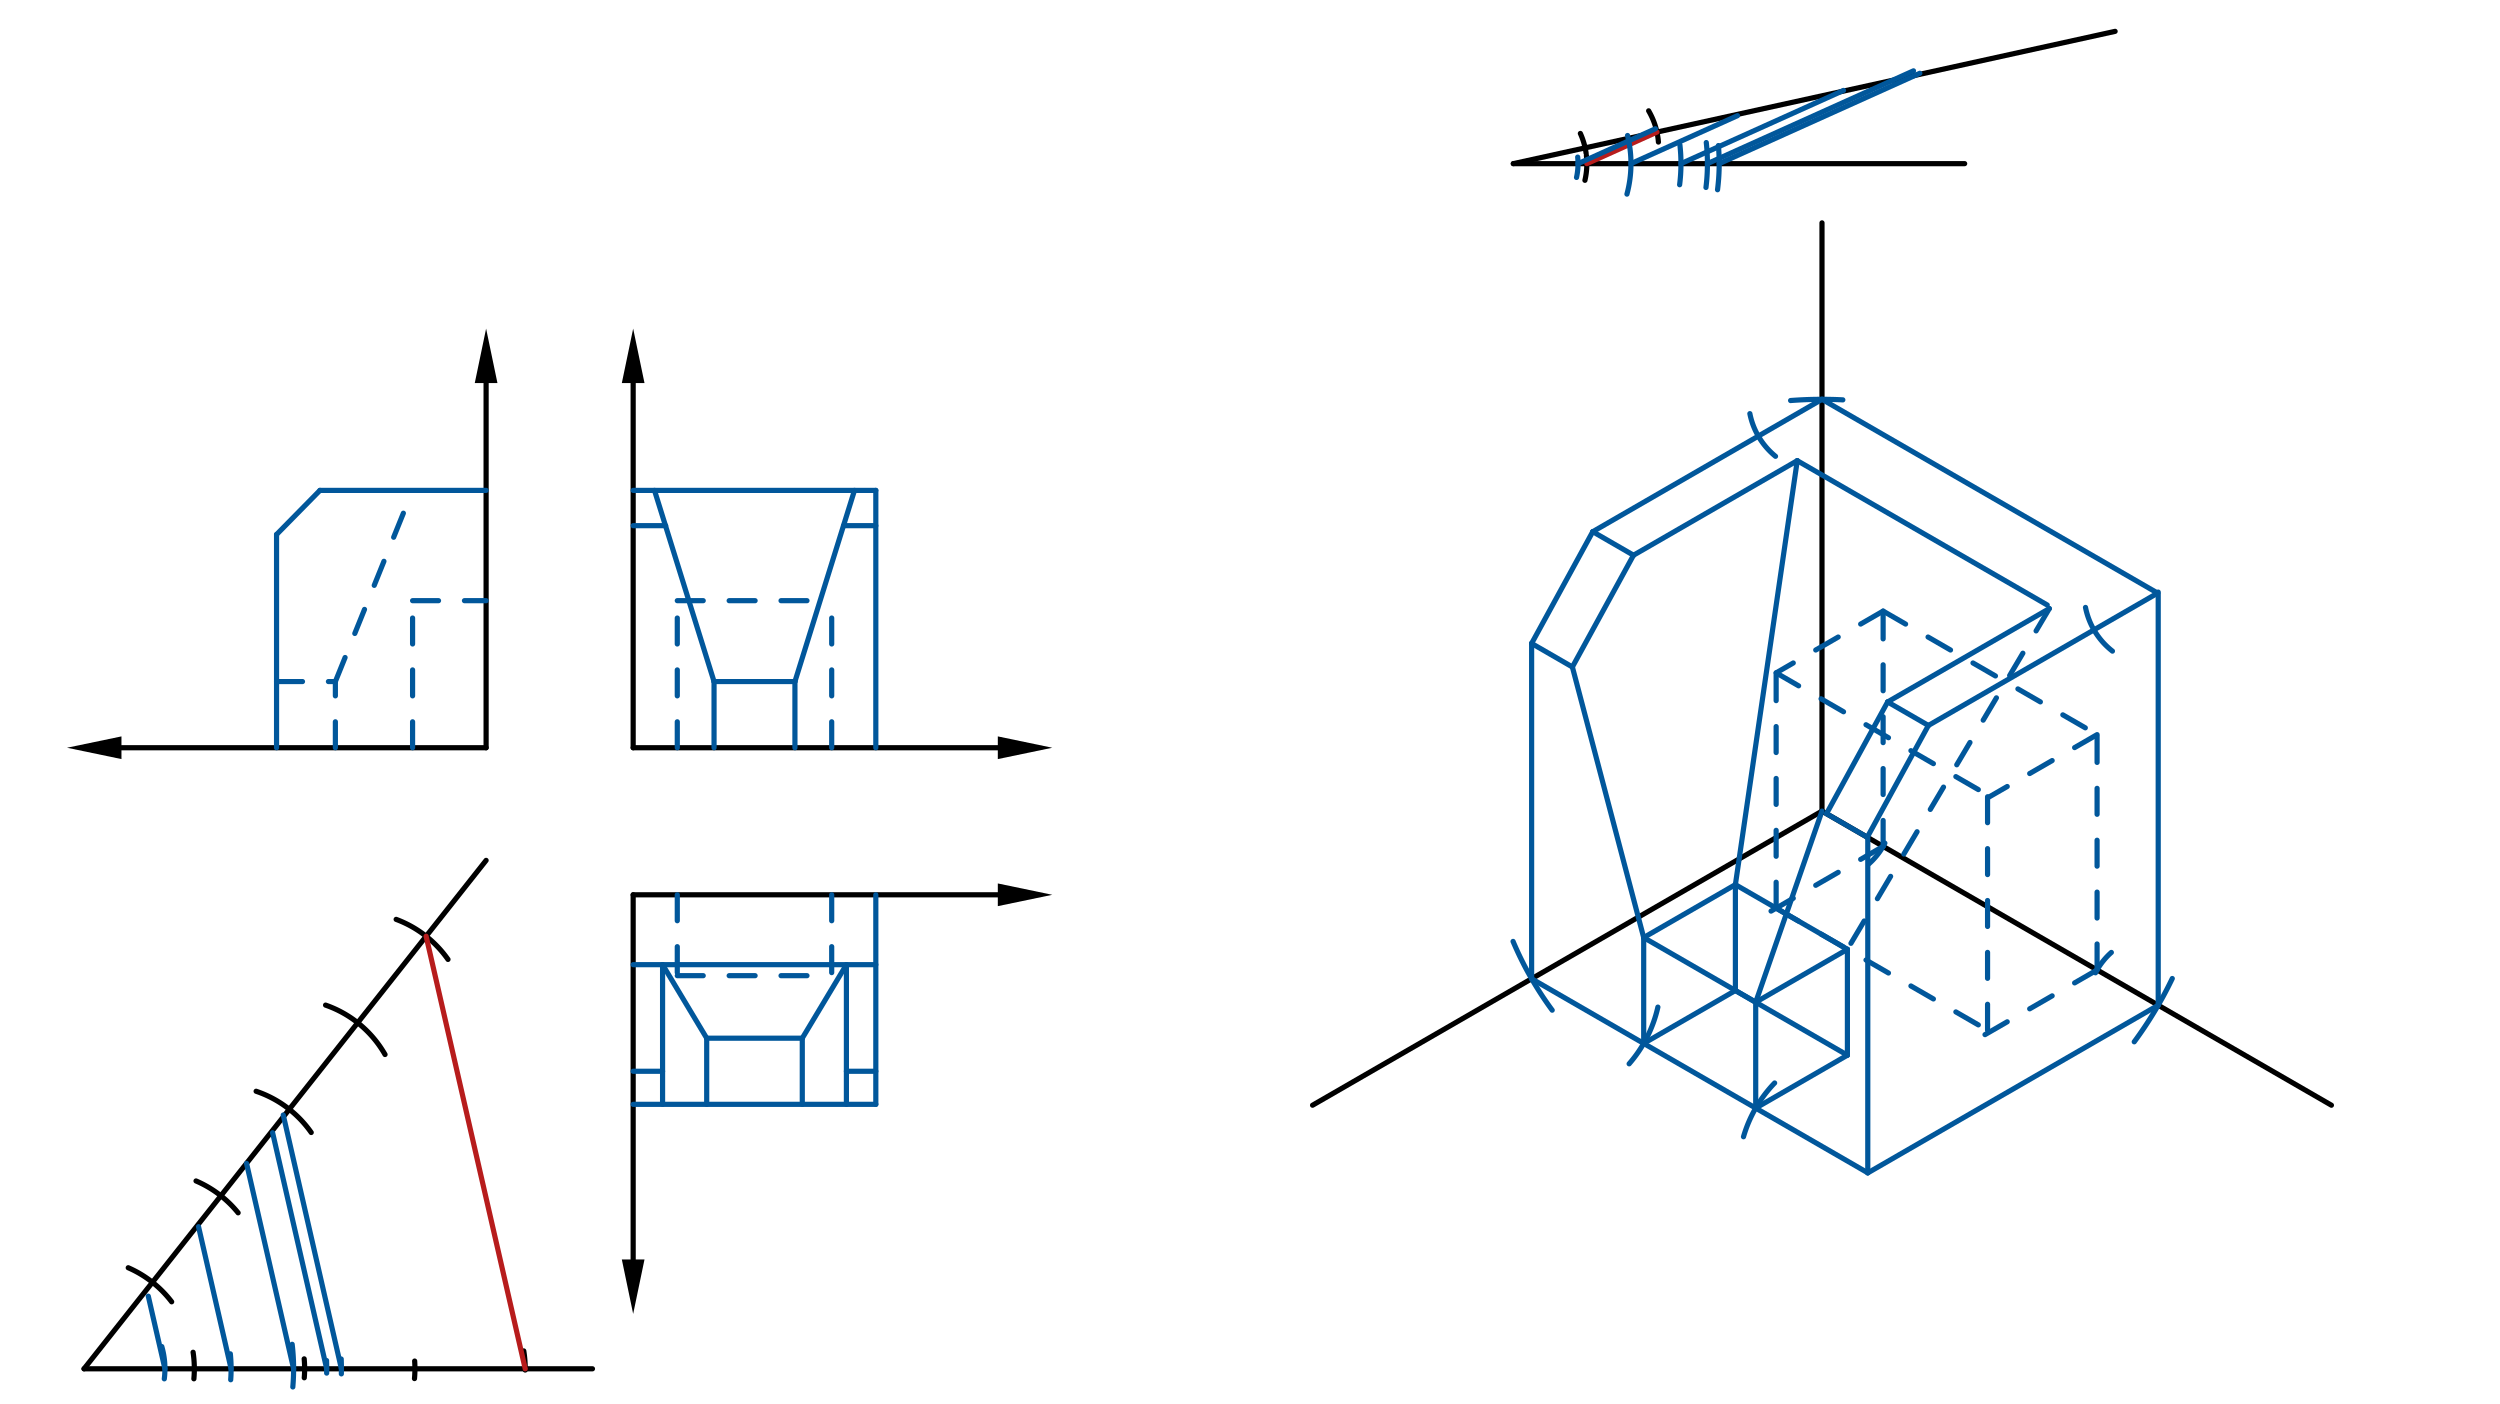 <svg xmlns="http://www.w3.org/2000/svg" class="svg--816" height="100%" preserveAspectRatio="xMidYMid meet" viewBox="0 0 963.78 541.417" width="100%"><defs><marker id="marker-arrow" markerHeight="16" markerUnits="userSpaceOnUse" markerWidth="24" orient="auto-start-reverse" refX="24" refY="4" viewBox="0 0 24 8"><path d="M 0 0 L 24 4 L 0 8 z" stroke="inherit"></path></marker></defs><g class="aux-layer--949"></g><g class="main-layer--75a"><g class="element--733"><line stroke="#000000" stroke-dasharray="none" stroke-linecap="round" stroke-width="2" x1="187.4" x2="187.4" y1="147.688" y2="288.262"></line><path d="M187.4,126.688 l21,4.375 l0,-8.75 z" fill="#000000" stroke="#000000" stroke-width="0" transform="rotate(90, 187.4, 126.688)"></path></g><g class="element--733"><line stroke="#000000" stroke-dasharray="none" stroke-linecap="round" stroke-width="2" x1="187.4" x2="46.825" y1="288.262" y2="288.262"></line><path d="M25.825,288.262 l21,4.375 l0,-8.75 z" fill="#000000" stroke="#000000" stroke-width="0" transform="rotate(0, 25.825, 288.262)"></path></g><g class="element--733"><line stroke="#000000" stroke-dasharray="none" stroke-linecap="round" stroke-width="2" x1="244.093" x2="244.093" y1="288.262" y2="147.687"></line><path d="M244.093,126.687 l21,4.375 l0,-8.75 z" fill="#000000" stroke="#000000" stroke-width="0" transform="rotate(90, 244.093, 126.687)"></path></g><g class="element--733"><line stroke="#000000" stroke-dasharray="none" stroke-linecap="round" stroke-width="2" x1="244.093" x2="384.668" y1="288.262" y2="288.262"></line><path d="M405.668,288.262 l21,4.375 l0,-8.75 z" fill="#000000" stroke="#000000" stroke-width="0" transform="rotate(180, 405.668, 288.262)"></path></g><g class="element--733"><line stroke="#000000" stroke-dasharray="none" stroke-linecap="round" stroke-width="2" x1="244.093" x2="244.093" y1="344.955" y2="485.53"></line><path d="M244.093,506.53 l21,4.375 l0,-8.75 z" fill="#000000" stroke="#000000" stroke-width="0" transform="rotate(270, 244.093, 506.53)"></path></g><g class="element--733"><line stroke="#000000" stroke-dasharray="none" stroke-linecap="round" stroke-width="2" x1="244.093" x2="384.668" y1="344.955" y2="344.955"></line><path d="M405.668,344.955 l21,4.375 l0,-8.75 z" fill="#000000" stroke="#000000" stroke-width="0" transform="rotate(180, 405.668, 344.955)"></path></g><g class="element--733"><line stroke="#01579B" stroke-dasharray="none" stroke-linecap="round" stroke-width="2" x1="106.613" x2="106.613" y1="288.262" y2="206.058"></line></g><g class="element--733"><line stroke="#01579B" stroke-dasharray="none" stroke-linecap="round" stroke-width="2" x1="187.4" x2="123.337" y1="189.05" y2="189.05"></line></g><g class="element--733"><line stroke="#01579B" stroke-dasharray="none" stroke-linecap="round" stroke-width="2" x1="106.613" x2="123.337" y1="206.058" y2="189.05"></line></g><g class="element--733"><line stroke="#01579B" stroke-dasharray="10" stroke-linecap="round" stroke-width="2" x1="129.29" x2="129.29" y1="288.262" y2="262.75"></line></g><g class="element--733"><line stroke="#01579B" stroke-dasharray="10" stroke-linecap="round" stroke-width="2" x1="106.613" x2="129.29" y1="262.75" y2="262.75"></line></g><g class="element--733"><line stroke="#01579B" stroke-dasharray="10" stroke-linecap="round" stroke-width="2" x1="159.054" x2="159.054" y1="288.262" y2="231.569"></line></g><g class="element--733"><line stroke="#01579B" stroke-dasharray="10" stroke-linecap="round" stroke-width="2" x1="159.054" x2="187.4" y1="231.569" y2="231.569"></line></g><g class="element--733"><line stroke="#01579B" stroke-dasharray="10" stroke-linecap="round" stroke-width="2" x1="129.29" x2="159.054" y1="262.75" y2="189.05"></line></g><g class="element--733"><line stroke="#01579B" stroke-dasharray="none" stroke-linecap="round" stroke-width="2" x1="337.636" x2="337.636" y1="288.262" y2="189.05"></line></g><g class="element--733"><line stroke="#01579B" stroke-dasharray="none" stroke-linecap="round" stroke-width="2" x1="337.636" x2="244.093" y1="189.05" y2="189.05"></line></g><g class="element--733"><line stroke="#01579B" stroke-dasharray="none" stroke-linecap="round" stroke-width="2" x1="275.274" x2="275.274" y1="288.262" y2="262.75"></line></g><g class="element--733"><line stroke="#01579B" stroke-dasharray="none" stroke-linecap="round" stroke-width="2" x1="306.455" x2="306.455" y1="288.262" y2="262.75"></line></g><g class="element--733"><line stroke="#01579B" stroke-dasharray="none" stroke-linecap="round" stroke-width="2" x1="275.274" x2="306.455" y1="262.75" y2="262.75"></line></g><g class="element--733"><line stroke="#01579B" stroke-dasharray="none" stroke-linecap="round" stroke-width="2" x1="252.313" x2="275.274" y1="189.05" y2="262.75"></line></g><g class="element--733"><line stroke="#01579B" stroke-dasharray="none" stroke-linecap="round" stroke-width="2" x1="329.416" x2="306.455" y1="189.05" y2="262.75"></line></g><g class="element--733"><line stroke="#01579B" stroke-dasharray="none" stroke-linecap="round" stroke-width="2" x1="244.093" x2="256.627" y1="202.656" y2="202.656"></line></g><g class="element--733"><line stroke="#01579B" stroke-dasharray="none" stroke-linecap="round" stroke-width="2" x1="325.197" x2="337.636" y1="202.656" y2="202.656"></line></g><g class="element--733"><line stroke="#01579B" stroke-dasharray="10" stroke-linecap="round" stroke-width="2" x1="261.101" x2="261.101" y1="288.262" y2="231.569"></line></g><g class="element--733"><line stroke="#01579B" stroke-dasharray="10" stroke-linecap="round" stroke-width="2" x1="320.628" x2="320.628" y1="288.262" y2="231.569"></line></g><g class="element--733"><line stroke="#01579B" stroke-dasharray="10" stroke-linecap="round" stroke-width="2" x1="261.101" x2="320.628" y1="231.569" y2="231.569"></line></g><g class="element--733"><line stroke="#01579B" stroke-dasharray="none" stroke-linecap="round" stroke-width="2" x1="244.093" x2="337.636" y1="425.743" y2="425.743"></line></g><g class="element--733"><line stroke="#01579B" stroke-dasharray="none" stroke-linecap="round" stroke-width="2" x1="337.636" x2="337.636" y1="425.743" y2="344.955"></line></g><g class="element--733"><line stroke="#01579B" stroke-dasharray="none" stroke-linecap="round" stroke-width="2" x1="244.093" x2="255.431" y1="412.987" y2="412.987"></line></g><g class="element--733"><line stroke="#01579B" stroke-dasharray="none" stroke-linecap="round" stroke-width="2" x1="337.636" x2="326.298" y1="412.987" y2="412.987"></line></g><g class="element--733"><line stroke="#01579B" stroke-dasharray="none" stroke-linecap="round" stroke-width="2" x1="272.439" x2="272.439" y1="425.743" y2="400.231"></line></g><g class="element--733"><line stroke="#01579B" stroke-dasharray="none" stroke-linecap="round" stroke-width="2" x1="309.29" x2="309.29" y1="425.743" y2="400.231"></line></g><g class="element--733"><line stroke="#01579B" stroke-dasharray="none" stroke-linecap="round" stroke-width="2" x1="272.439" x2="309.29" y1="400.231" y2="400.231"></line></g><g class="element--733"><line stroke="#01579B" stroke-dasharray="none" stroke-linecap="round" stroke-width="2" x1="244.093" x2="337.636" y1="371.884" y2="371.884"></line></g><g class="element--733"><line stroke="#01579B" stroke-dasharray="none" stroke-linecap="round" stroke-width="2" x1="326.298" x2="309.29" y1="371.884" y2="400.231"></line></g><g class="element--733"><line stroke="#01579B" stroke-dasharray="none" stroke-linecap="round" stroke-width="2" x1="255.431" x2="272.439" y1="371.884" y2="400.231"></line></g><g class="element--733"><line stroke="#01579B" stroke-dasharray="none" stroke-linecap="round" stroke-width="2" x1="255.431" x2="255.431" y1="371.884" y2="425.743"></line></g><g class="element--733"><line stroke="#01579B" stroke-dasharray="none" stroke-linecap="round" stroke-width="2" x1="326.298" x2="326.298" y1="371.884" y2="425.743"></line></g><g class="element--733"><line stroke="#01579B" stroke-dasharray="10" stroke-linecap="round" stroke-width="2" x1="261.101" x2="261.101" y1="344.955" y2="376.136"></line></g><g class="element--733"><line stroke="#01579B" stroke-dasharray="10" stroke-linecap="round" stroke-width="2" x1="320.628" x2="320.628" y1="344.955" y2="376.136"></line></g><g class="element--733"><line stroke="#01579B" stroke-dasharray="10" stroke-linecap="round" stroke-width="2" x1="261.101" x2="320.628" y1="376.136" y2="376.136"></line></g><g class="element--733"><line stroke="#000000" stroke-dasharray="none" stroke-linecap="round" stroke-width="2" x1="702.4" x2="702.4" y1="312.688" y2="85.916"></line></g><g class="element--733"><line stroke="#000000" stroke-dasharray="none" stroke-linecap="round" stroke-width="2" x1="702.4" x2="898.79" y1="312.688" y2="426.073"></line></g><g class="element--733"><line stroke="#000000" stroke-dasharray="none" stroke-linecap="round" stroke-width="2" x1="702.4" x2="506.01" y1="312.688" y2="426.073"></line></g><g class="element--733"><line stroke="#000000" stroke-dasharray="none" stroke-linecap="round" stroke-width="2" x1="32.4" x2="228.4" y1="527.688" y2="527.688"></line></g><g class="element--733"><line stroke="#000000" stroke-dasharray="none" stroke-linecap="round" stroke-width="2" x1="32.4" x2="187.4" y1="527.688" y2="331.688"></line></g><g class="element--733"><path d="M 74.745 531.537 A 42.52 42.52 0 0 0 74.44 521.318" fill="none" stroke="#000000" stroke-dasharray="none" stroke-linecap="round" stroke-width="2"></path></g><g class="element--733"><path d="M 66.176 501.859 A 42.52 42.52 0 0 0 49.443 488.733" fill="none" stroke="#000000" stroke-dasharray="none" stroke-linecap="round" stroke-width="2"></path></g><g class="element--733"><path d="M 75.577 455.277 A 42.52 42.52 0 0 1 91.799 467.553" fill="none" stroke="#000000" stroke-dasharray="none" stroke-linecap="round" stroke-width="2"></path></g><g class="element--733"><path d="M 117.267 523.862 A 42.52 42.52 0 0 1 117.298 531.148" fill="none" stroke="#000000" stroke-dasharray="none" stroke-linecap="round" stroke-width="2"></path></g><g class="element--733"><path d="M 159.855 524.709 A 42.52 42.52 0 0 1 159.792 531.455" fill="none" stroke="#000000" stroke-dasharray="none" stroke-linecap="round" stroke-width="2"></path></g><g class="element--733"><path d="M 202.476 528.158 A 42.52 42.52 0 0 0 201.918 520.805" fill="none" stroke="#000000" stroke-dasharray="none" stroke-linecap="round" stroke-width="2"></path></g><g class="element--733"><path d="M 119.972 436.586 A 42.52 42.52 0 0 0 98.746 420.698" fill="none" stroke="#000000" stroke-dasharray="none" stroke-linecap="round" stroke-width="2"></path></g><g class="element--733"><path d="M 148.433 406.524 A 42.52 42.52 0 0 0 125.517 387.483" fill="none" stroke="#000000" stroke-dasharray="none" stroke-linecap="round" stroke-width="2"></path></g><g class="element--733"><path d="M 172.705 369.86 A 42.52 42.52 0 0 0 152.728 354.433" fill="none" stroke="#000000" stroke-dasharray="none" stroke-linecap="round" stroke-width="2"></path></g><g class="element--733"><line stroke="#B71C1C" stroke-dasharray="none" stroke-linecap="round" stroke-width="2" x1="202.479" x2="164.273" y1="527.688" y2="360.932"></line></g><g class="element--733"><path d="M 112.634 518.248 A 80.787 80.787 0 0 1 112.884 534.686" fill="none" stroke="#01579B" stroke-dasharray="none" stroke-linecap="round" stroke-width="2"></path></g><g class="element--733"><line stroke="#01579B" stroke-dasharray="none" stroke-linecap="round" stroke-width="2" x1="113.187" x2="95.045" y1="527.688" y2="448.502"></line></g><g class="element--733"><path d="M 131.541 523.918 A 99.213 99.213 0 0 1 131.593 529.64" fill="none" stroke="#01579B" stroke-dasharray="none" stroke-linecap="round" stroke-width="2"></path></g><g class="element--733"><line stroke="#01579B" stroke-dasharray="none" stroke-linecap="round" stroke-width="2" x1="131.613" x2="109.197" y1="527.688" y2="429.849"></line></g><g class="element--733"><path d="M 125.889 524.505 A 93.543 93.543 0 0 1 125.929 529.343" fill="none" stroke="#01579B" stroke-dasharray="none" stroke-linecap="round" stroke-width="2"></path></g><g class="element--733"><line stroke="#01579B" stroke-dasharray="none" stroke-linecap="round" stroke-width="2" x1="125.943" x2="105.093" y1="527.688" y2="436.682"></line></g><g class="element--733"><line stroke="#000000" stroke-dasharray="none" stroke-linecap="round" stroke-width="2" x1="583.4" x2="757.4" y1="63.087" y2="63.087"></line></g><g class="element--733"><line stroke="#000000" stroke-dasharray="none" stroke-linecap="round" stroke-width="2" x1="583.4" x2="815.4" y1="63.087" y2="12.087"></line></g><g class="element--733"><path d="M 611.01 69.508 A 28.346 28.346 0 0 0 611.579 60.013" fill="none" stroke="#000000" stroke-dasharray="none" stroke-linecap="round" stroke-width="2"></path></g><g class="element--733"><path d="M 611.462 59.079 A 28.346 28.346 0 0 0 609.25 51.455" fill="none" stroke="#000000" stroke-dasharray="none" stroke-linecap="round" stroke-width="2"></path></g><g class="element--733"><path d="M 635.576 42.728 A 28.346 28.346 0 0 1 639.343 54.759" fill="none" stroke="#000000" stroke-dasharray="none" stroke-linecap="round" stroke-width="2"></path></g><g class="element--733"><line stroke="#B71C1C" stroke-dasharray="none" stroke-linecap="round" stroke-width="2" x1="611.746" x2="638.771" y1="63.087" y2="50.915"></line></g><g class="element--733"><path d="M 647.517 71.215 A 64.63 64.63 0 0 0 647.624 55.851" fill="none" stroke="#01579B" stroke-dasharray="none" stroke-linecap="round" stroke-width="2"></path></g><g class="element--733"><line stroke="#01579B" stroke-dasharray="none" stroke-linecap="round" stroke-width="2" x1="648.03" x2="710.694" y1="63.087" y2="34.863"></line></g><g class="element--733"><path d="M 662.464 56.119 A 79.37 79.37 0 0 1 662.131 73.142" fill="none" stroke="#01579B" stroke-dasharray="none" stroke-linecap="round" stroke-width="2"></path></g><g class="element--733"><line stroke="#01579B" stroke-dasharray="none" stroke-linecap="round" stroke-width="2" x1="662.77" x2="740.115" y1="63.087" y2="28.251"></line></g><g class="element--733"><path d="M 598.389 389.433 A 129.26 129.26 0 0 1 583.305 362.931" fill="none" stroke="#01579B" stroke-dasharray="none" stroke-linecap="round" stroke-width="2"></path></g><g class="element--733"><path d="M 710.427 154.15 A 158.74 158.74 0 0 0 690.302 154.409" fill="none" stroke="#01579B" stroke-dasharray="none" stroke-linecap="round" stroke-width="2"></path></g><g class="element--733"><path d="M 657.67 72.262 A 74.835 74.835 0 0 0 657.792 54.962" fill="none" stroke="#01579B" stroke-dasharray="none" stroke-linecap="round" stroke-width="2"></path></g><g class="element--733"><line stroke="#01579B" stroke-dasharray="none" stroke-linecap="round" stroke-width="2" x1="658.235" x2="737.673" y1="63.087" y2="27.308"></line></g><g class="element--733"><path d="M 822.779 401.624 A 149.669 149.669 0 0 0 837.436 377.233" fill="none" stroke="#01579B" stroke-dasharray="none" stroke-linecap="round" stroke-width="2"></path></g><g class="element--733"><line stroke="#01579B" stroke-dasharray="none" stroke-linecap="round" stroke-width="2" x1="832.017" x2="832.017" y1="387.522" y2="228.258"></line></g><g class="element--733"><line stroke="#01579B" stroke-dasharray="none" stroke-linecap="round" stroke-width="2" x1="702.4" x2="831.791" y1="153.947" y2="228.651"></line></g><g class="element--733"><line stroke="#01579B" stroke-dasharray="none" stroke-linecap="round" stroke-width="2" x1="832.017" x2="720.028" y1="387.522" y2="452.179"></line></g><g class="element--733"><line stroke="#01579B" stroke-dasharray="none" stroke-linecap="round" stroke-width="2" x1="590.458" x2="720.051" y1="377.317" y2="452.138"></line></g><g class="element--733"><line stroke="#01579B" stroke-dasharray="none" stroke-linecap="round" stroke-width="2" x1="590.458" x2="590.458" y1="377.317" y2="248.058"></line></g><g class="element--733"><line stroke="#01579B" stroke-dasharray="none" stroke-linecap="round" stroke-width="2" x1="702.4" x2="614.024" y1="153.947" y2="204.971"></line></g><g class="element--733"><line stroke="#01579B" stroke-dasharray="none" stroke-linecap="round" stroke-width="2" x1="614.024" x2="590.458" y1="204.971" y2="248.058"></line></g><g class="element--733"><line stroke="#01579B" stroke-dasharray="none" stroke-linecap="round" stroke-width="2" x1="831.791" x2="743.415" y1="228.651" y2="279.675"></line></g><g class="element--733"><line stroke="#01579B" stroke-dasharray="none" stroke-linecap="round" stroke-width="2" x1="720.051" x2="720.051" y1="452.138" y2="322.831"></line></g><g class="element--733"><line stroke="#01579B" stroke-dasharray="none" stroke-linecap="round" stroke-width="2" x1="743.415" x2="719.846" y1="279.675" y2="322.766"></line></g><g class="element--733"><line stroke="#01579B" stroke-dasharray="none" stroke-linecap="round" stroke-width="2" x1="614.024" x2="629.736" y1="204.971" y2="214.042"></line></g><g class="element--733"><line stroke="#01579B" stroke-dasharray="none" stroke-linecap="round" stroke-width="2" x1="590.458" x2="606.169" y1="248.058" y2="257.128"></line></g><g class="element--733"><line stroke="#01579B" stroke-dasharray="none" stroke-linecap="round" stroke-width="2" x1="743.415" x2="727.704" y1="279.675" y2="270.604"></line></g><g class="element--733"><line stroke="#01579B" stroke-dasharray="none" stroke-linecap="round" stroke-width="2" x1="719.848" x2="704.137" y1="322.761" y2="313.69"></line></g><g class="element--733"><line stroke="#01579B" stroke-dasharray="none" stroke-linecap="round" stroke-width="2" x1="629.736" x2="606.169" y1="214.042" y2="257.128"></line></g><g class="element--733"><line stroke="#01579B" stroke-dasharray="none" stroke-linecap="round" stroke-width="2" x1="727.704" x2="704.159" y1="270.604" y2="313.65"></line></g><g class="element--733"><path d="M 674.597 159.47 A 28.346 28.346 0 0 0 684.481 175.911" fill="none" stroke="#01579B" stroke-dasharray="none" stroke-linecap="round" stroke-width="2"></path></g><g class="element--733"><path d="M 814.368 251.011 A 28.346 28.346 0 0 1 803.987 234.174" fill="none" stroke="#01579B" stroke-dasharray="none" stroke-linecap="round" stroke-width="2"></path></g><g class="element--733"><line stroke="#01579B" stroke-dasharray="none" stroke-linecap="round" stroke-width="2" x1="629.736" x2="692.866" y1="214.042" y2="177.594"></line></g><g class="element--733"><line stroke="#01579B" stroke-dasharray="none" stroke-linecap="round" stroke-width="2" x1="692.866" x2="789.239" y1="177.594" y2="233.235"></line></g><g class="element--733"><line stroke="#01579B" stroke-dasharray="none" stroke-linecap="round" stroke-width="2" x1="727.704" x2="790.036" y1="270.604" y2="234.616"></line></g><g class="element--733"><path d="M 63.34 531.555 A 31.181 31.181 0 0 0 62.381 519.121" fill="none" stroke="#01579B" stroke-dasharray="none" stroke-linecap="round" stroke-width="2"></path></g><g class="element--733"><line stroke="#01579B" stroke-dasharray="none" stroke-linecap="round" stroke-width="2" x1="63.581" x2="57.168" y1="527.688" y2="499.695"></line></g><g class="element--733"><path d="M 607.772 68.405 A 24.945 24.945 0 0 0 608.218 60.571" fill="none" stroke="#01579B" stroke-dasharray="none" stroke-linecap="round" stroke-width="2"></path></g><g class="element--733"><line stroke="#01579B" stroke-dasharray="none" stroke-linecap="round" stroke-width="2" x1="608.345" x2="638.197" y1="63.087" y2="49.642"></line></g><g class="element--733"><path d="M 628.056 410.109 A 49.89 49.89 0 0 0 639.133 388.257" fill="none" stroke="#01579B" stroke-dasharray="none" stroke-linecap="round" stroke-width="2"></path></g><g class="element--733"><path d="M 672.141 438.226 A 49.89 49.89 0 0 1 684.139 417.507" fill="none" stroke="#01579B" stroke-dasharray="none" stroke-linecap="round" stroke-width="2"></path></g><g class="element--733"><line stroke="#01579B" stroke-dasharray="none" stroke-linecap="round" stroke-width="2" x1="633.663" x2="633.663" y1="402.262" y2="361.443"></line></g><g class="element--733"><line stroke="#01579B" stroke-dasharray="none" stroke-linecap="round" stroke-width="2" x1="676.846" x2="676.846" y1="427.194" y2="386.375"></line></g><g class="element--733"><line stroke="#01579B" stroke-dasharray="none" stroke-linecap="round" stroke-width="2" x1="633.663" x2="676.846" y1="361.443" y2="386.375"></line></g><g class="element--733"><line stroke="#01579B" stroke-dasharray="none" stroke-linecap="round" stroke-width="2" x1="702.4" x2="676.846" y1="312.688" y2="386.375"></line></g><g class="element--733"><line stroke="#01579B" stroke-dasharray="none" stroke-linecap="round" stroke-width="2" x1="606.169" x2="633.663" y1="257.128" y2="361.443"></line></g><g class="element--733"><line stroke="#01579B" stroke-dasharray="none" stroke-linecap="round" stroke-width="2" x1="676.846" x2="712.196" y1="427.194" y2="406.784"></line></g><g class="element--733"><line stroke="#01579B" stroke-dasharray="none" stroke-linecap="round" stroke-width="2" x1="633.663" x2="669.014" y1="402.262" y2="381.853"></line></g><g class="element--733"><line stroke="#01579B" stroke-dasharray="none" stroke-linecap="round" stroke-width="2" x1="669.014" x2="712.196" y1="381.853" y2="406.784"></line></g><g class="element--733"><line stroke="#01579B" stroke-dasharray="none" stroke-linecap="round" stroke-width="2" x1="712.196" x2="712.196" y1="406.784" y2="365.965"></line></g><g class="element--733"><line stroke="#01579B" stroke-dasharray="none" stroke-linecap="round" stroke-width="2" x1="669.014" x2="669.014" y1="381.853" y2="341.034"></line></g><g class="element--733"><line stroke="#01579B" stroke-dasharray="none" stroke-linecap="round" stroke-width="2" x1="669.014" x2="633.663" y1="341.034" y2="361.443"></line></g><g class="element--733"><line stroke="#01579B" stroke-dasharray="none" stroke-linecap="round" stroke-width="2" x1="712.196" x2="676.846" y1="365.965" y2="386.375"></line></g><g class="element--733"><line stroke="#01579B" stroke-dasharray="none" stroke-linecap="round" stroke-width="2" x1="669.014" x2="712.196" y1="341.034" y2="365.965"></line></g><g class="element--733"><line stroke="#01579B" stroke-dasharray="none" stroke-linecap="round" stroke-width="2" x1="692.866" x2="669.014" y1="177.594" y2="341.034"></line></g><g class="element--733"><line stroke="#01579B" stroke-dasharray="10" stroke-linecap="round" stroke-width="2" x1="790.036" x2="712.196" y1="234.616" y2="365.965"></line></g><g class="element--733"><path d="M 720.581 332.935 A 27.213 27.213 0 0 0 728.778 319.375" fill="none" stroke="#01579B" stroke-dasharray="10" stroke-linecap="round" stroke-width="2"></path></g><g class="element--733"><path d="M 813.946 367.176 A 27.213 27.213 0 0 0 805.502 381.403" fill="none" stroke="#01579B" stroke-dasharray="10" stroke-linecap="round" stroke-width="2"></path></g><g class="element--733"><line stroke="#01579B" stroke-dasharray="10" stroke-linecap="round" stroke-width="2" x1="725.967" x2="725.967" y1="326.294" y2="235.585"></line></g><g class="element--733"><line stroke="#01579B" stroke-dasharray="10" stroke-linecap="round" stroke-width="2" x1="808.451" x2="808.451" y1="373.916" y2="283.207"></line></g><g class="element--733"><line stroke="#01579B" stroke-dasharray="10" stroke-linecap="round" stroke-width="2" x1="725.967" x2="808.451" y1="235.585" y2="283.207"></line></g><g class="element--733"><path d="M 88.936 531.907 A 56.693 56.693 0 0 0 88.505 519.543" fill="none" stroke="#01579B" stroke-dasharray="10" stroke-linecap="round" stroke-width="2"></path></g><g class="element--733"><line stroke="#01579B" stroke-dasharray="none" stroke-linecap="round" stroke-width="2" x1="89.093" x2="76.54" y1="527.688" y2="472.898"></line></g><g class="element--733"><path d="M 627.207 74.832 A 45.354 45.354 0 0 0 627.439 52.243" fill="none" stroke="#01579B" stroke-dasharray="none" stroke-linecap="round" stroke-width="2"></path></g><g class="element--733"><line stroke="#01579B" stroke-dasharray="none" stroke-linecap="round" stroke-width="2" x1="628.754" x2="669.822" y1="63.087" y2="44.59"></line></g><g class="element--733"><line stroke="#01579B" stroke-dasharray="10" stroke-linecap="round" stroke-width="2" x1="725.967" x2="682.761" y1="326.294" y2="351.239"></line></g><g class="element--733"><line stroke="#01579B" stroke-dasharray="10" stroke-linecap="round" stroke-width="2" x1="808.451" x2="765.245" y1="373.916" y2="398.861"></line></g><g class="element--733"><line stroke="#01579B" stroke-dasharray="10" stroke-linecap="round" stroke-width="2" x1="684.725" x2="766.227" y1="350.105" y2="397.16"></line></g><g class="element--733"><line stroke="#01579B" stroke-dasharray="10" stroke-linecap="round" stroke-width="2" x1="684.725" x2="684.725" y1="350.105" y2="259.396"></line></g><g class="element--733"><line stroke="#01579B" stroke-dasharray="10" stroke-linecap="round" stroke-width="2" x1="766.227" x2="766.227" y1="397.16" y2="306.451"></line></g><g class="element--733"><line stroke="#01579B" stroke-dasharray="10" stroke-linecap="round" stroke-width="2" x1="725.967" x2="684.725" y1="235.585" y2="259.396"></line></g><g class="element--733"><line stroke="#01579B" stroke-dasharray="10" stroke-linecap="round" stroke-width="2" x1="808.451" x2="766.718" y1="283.207" y2="307.302"></line></g><g class="element--733"><line stroke="#01579B" stroke-dasharray="10" stroke-linecap="round" stroke-width="2" x1="684.725" x2="766.963" y1="259.396" y2="306.876"></line></g></g><g class="snaps-layer--ac6"></g><g class="temp-layer--52d"></g></svg>